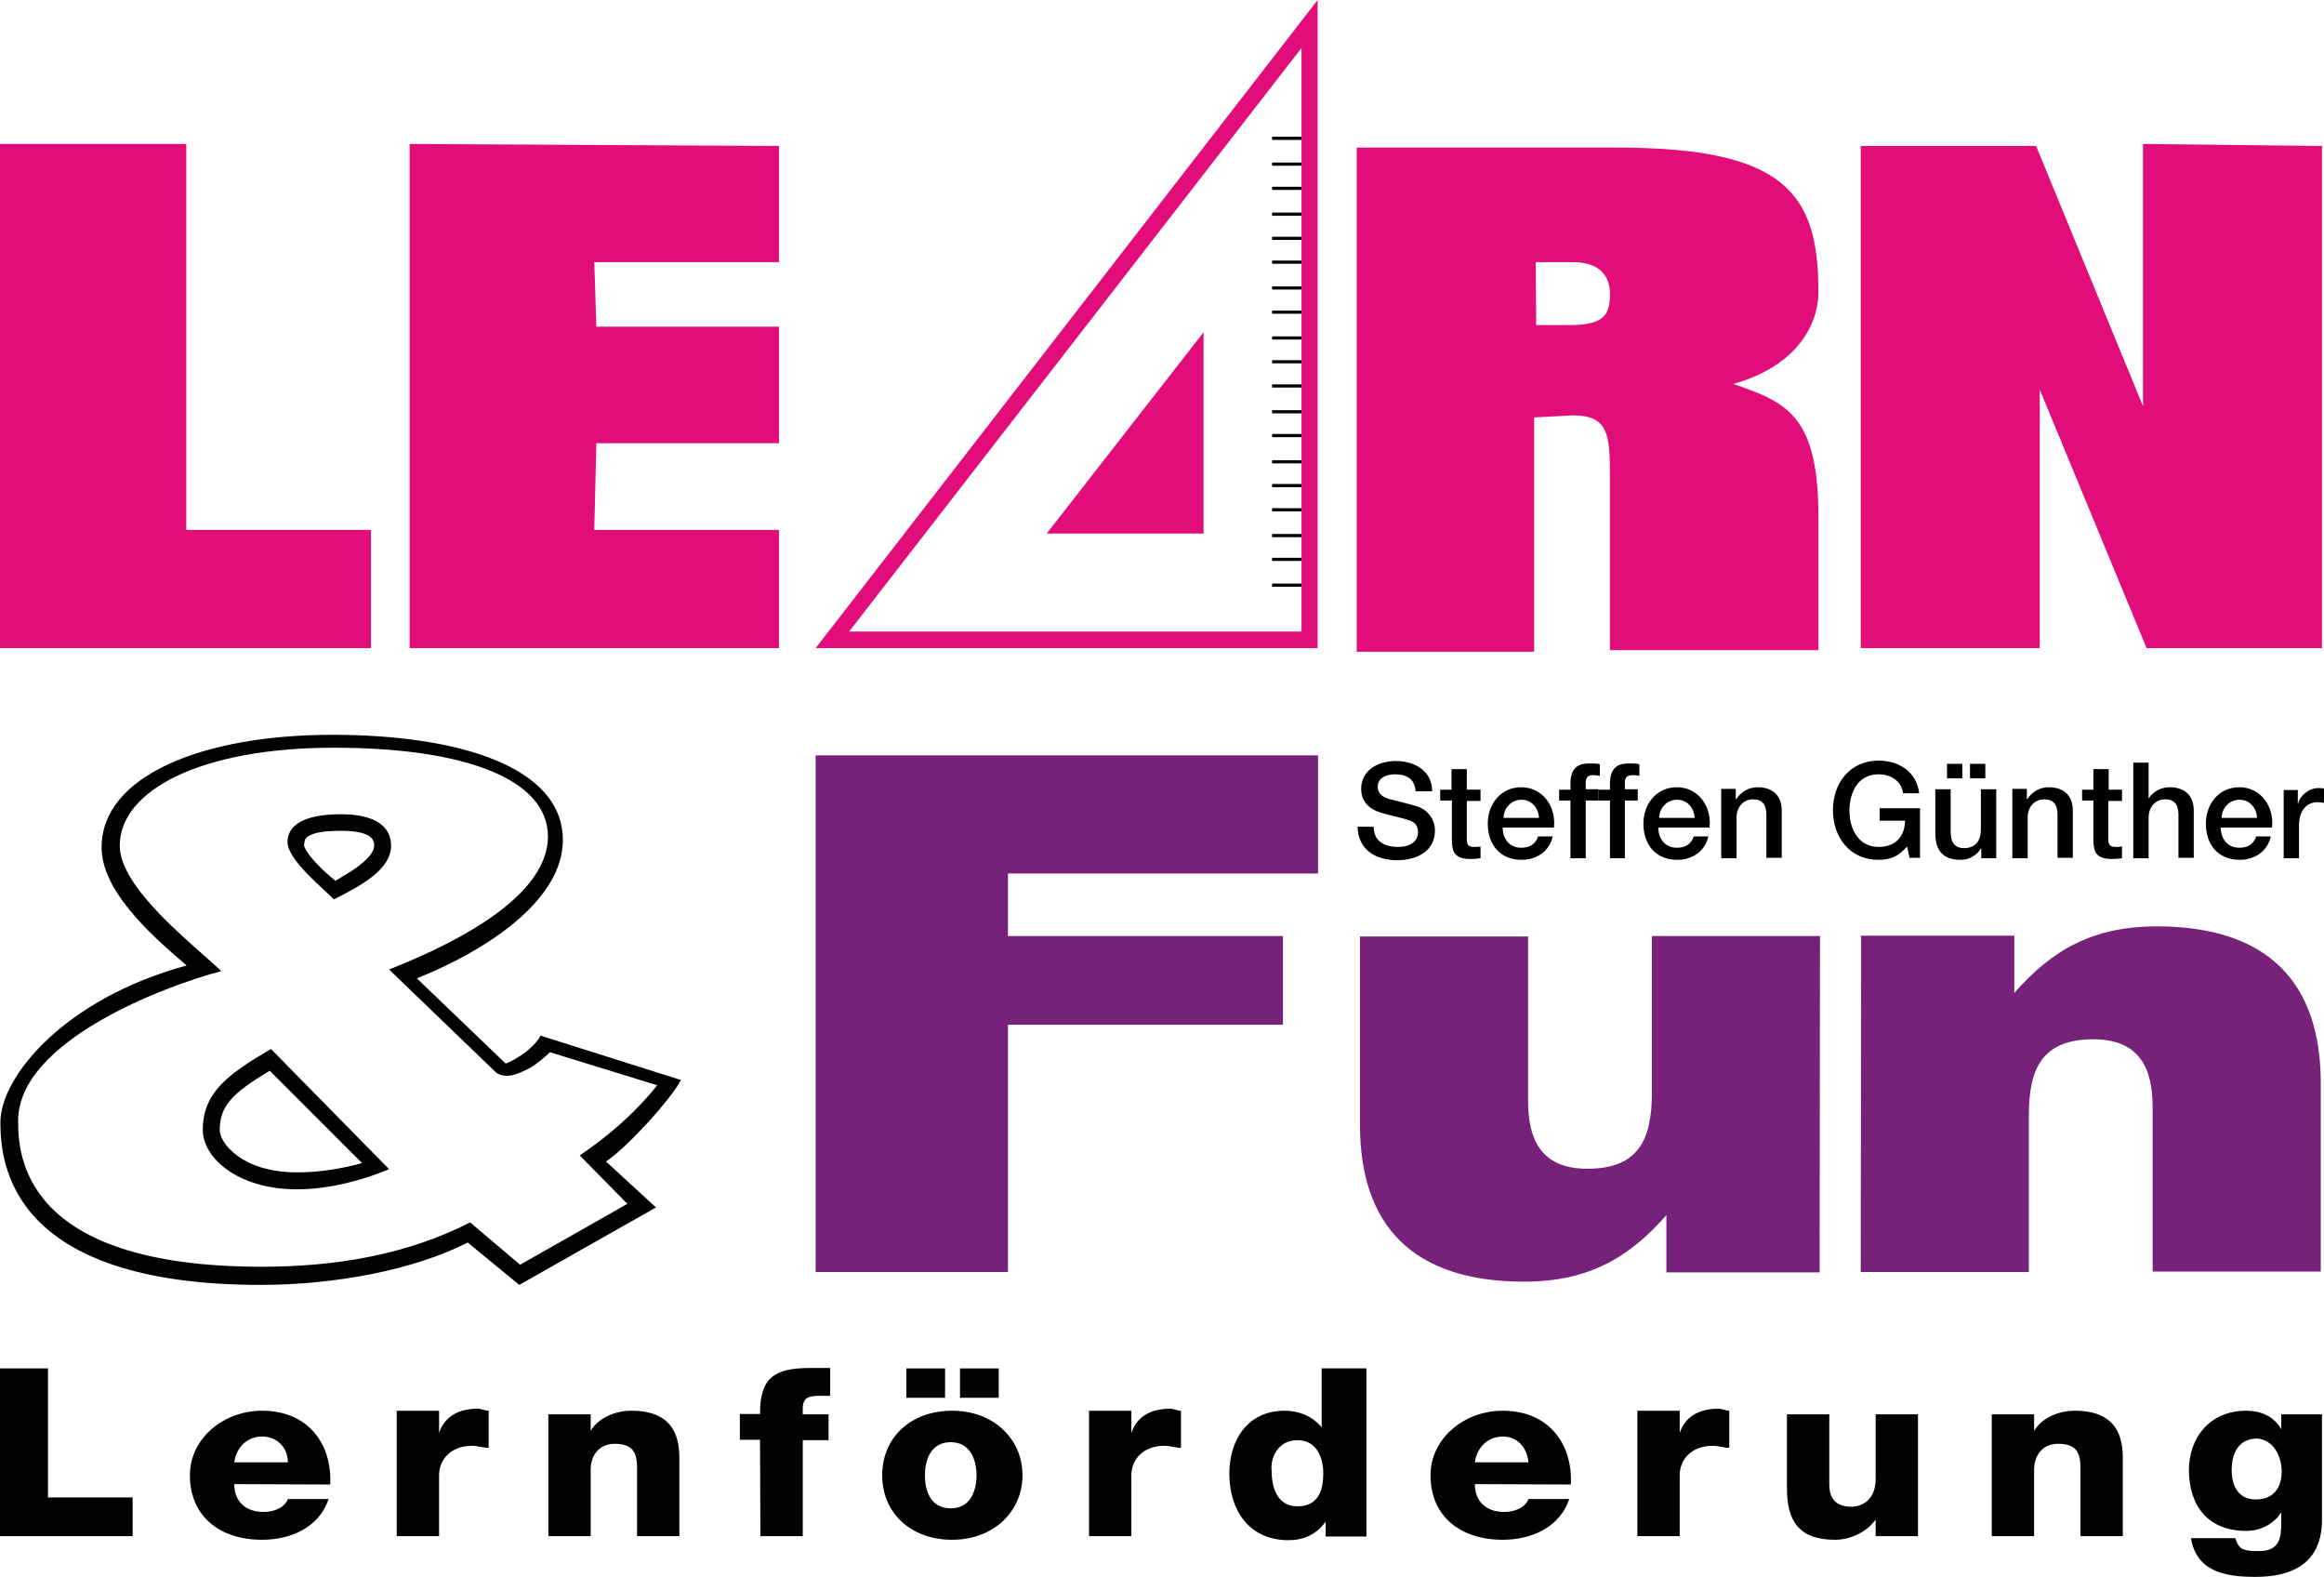 <?xml version="1.0" encoding="utf-8"?>
<!-- Generator: Adobe Illustrator 19.1.0, SVG Export Plug-In . SVG Version: 6.00 Build 0)  -->
<svg version="1.1" id="Ebene_1" xmlns="http://www.w3.org/2000/svg" xmlns:xlink="http://www.w3.org/1999/xlink" x="0px" y="0px"
	 viewBox="-191 85 576.4 391" style="enable-background:new -191 85 576.4 391;" xml:space="preserve">
<style type="text/css">
	.st0{fill:#77227A;}
	.st1{fill:#010202;}
	.st2{fill:#E20C7B;}
	.st3{fill:none;stroke:#010202;stroke-width:0.788;stroke-miterlimit:3.864;}
</style>
<polyline class="st0" points="59,400.4 59,339.1 127.2,339.1 127.2,317.1 59,317.1 59,301.6 135.9,301.6 135.9,272.3 11.3,272.3 
	11.3,400.4 59,400.4 "/>
<path class="st0" d="M270.5,400.4h41.7v-38.9c0-11.4,3.2-18.8,16-18.8c11.9,0,14.7,7.8,14.7,16.9v40.7h41.7v-46.7
	c0-24.7-12.8-38.9-40.7-38.9c-16,0-26.1,6-35.3,16.5V317h-38L270.5,400.4"/>
<path class="st0" d="M260.4,317.1h-41.7V356c0,11.4-3.2,18.8-16,18.8c-11.9,0-14.7-7.8-14.7-16.9v-40.7h-41.7v46.7
	c0,24.7,12.8,38.9,40.7,38.9c16,0,26.1-6,35.3-16.5v14.2h38L260.4,317.1"/>
<g>
	<path class="st1" d="M-108.2,308c6.4-3.2,14.2-7.3,14.2-13.3c0-4.6-3.7-7.8-12.4-7.8c-9.2,0-13.3,2.7-13.3,6.9
		C-119.6,298.3-110.9,305.2-108.2,308z M-114.6,292.4c1.4-0.9,3.7-1.4,8.2-1.4c8.2,0,8.2,2.7,8.2,3.7c0,2.7-5,6-7.3,7.3l-2.3,1.4
		c-2.3-1.8-6.9-6-7.8-8.7C-115.5,293.8-115.5,292.9-114.6,292.4z"/>
	<path class="st1" d="M-140.7,365.2c0,6.9,8.7,14.7,23.3,14.7c8.2,0,16.5-2.3,22.9-5l-29.3-29.8C-134.7,351.5-140.7,356-140.7,365.2
		z M-117.3,375.7c-13.7,0-19.2-7.3-19.2-10.5c0-6,3.2-9.2,12.4-14.7l22.9,22.9C-106.3,374.8-111.8,375.7-117.3,375.7z"/>
	<path class="st1" d="M-22.1,352.8l-34.8-11c-2.3,4.1-8.2,6.9-8.7,6.9l-22-21.1c20.2-8.2,36.2-20.6,36.2-34.3
		c0-18.3-26.1-26.1-57.2-26.1c-32,0-57.2,10.1-57.2,27.9c0,10.5,11.4,21.1,21.1,29.3c-30.2,8.2-46.2,27.5-46.2,38.9
		c0,10.1,2.3,40.3,64.6,40.3c18.3,0,38-3.7,51.3-10.5l12.8,10.5l33.9-19.2L-40.7,373C-35.8,369.8-24.8,357.9-22.1,352.8z
		 M-35.4,383.5L-62,398.6l-12.4-10.5c-16,8.2-33.9,11-51.7,11c-59.5,0-60.4-27.9-60.4-36.2c0-19.7,36.2-33.4,50.4-37.1
		c-7.3-6.9-25.2-20.6-25.2-31.1c0-13.7,20.1-24.3,53.1-24.3c32.5,0,53.1,7.8,53.1,22c0,16.5-27.9,28.4-39.4,33l26.6,25.6
		c2.7,1.8,6,0,8.7-1.4c1.4-0.9,3.2-2.3,4.6-3.7l26.6,8.2c-5.5,6.9-11.9,12.4-19.2,17.4L-35.4,383.5z"/>
</g>
<polyline class="st2" points="-99,245.7 -99,216.4 -144.8,216.4 -144.8,120.7 -191,120.7 -191,245.7 -99,245.7 "/>
<polyline class="st2" points="2.2,245.7 2.2,216.4 -43.6,216.4 -43.1,194.9 2.2,194.9 2.2,166 -43.1,166 -43.6,150 2.2,150 
	2.2,121.2 -89.4,120.7 -89.4,245.7 2.2,245.7 "/>
<polyline class="st2" points="314,121.2 270.5,121.2 270.5,245.7 314.9,245.7 314.9,181.6 341.4,245.7 384.9,245.7 384.9,121.2 
	340.5,120.7 340.5,185.7 314,121.2 "/>
<path class="st2" d="M199.1,188c8.7,0,9.2,4.6,9.2,14.7v43.5H260c0,0,0-16.5,0-33c0-25.2-7.8-28.4-21.1-33
	c14.7-4.1,21.1-13.7,21.1-22.9c0-24.3-8.2-35.7-49.9-35.7h-64.6v125h44v-58.1L199.1,188 M189.9,150h9.2c7.3,0,9.2,4.1,9.2,7.8
	c0,4.6-0.9,7.8-9.6,7.8H190L189.9,150L189.9,150z"/>
<path class="st2" d="M11.3,245.7h124.5V85L11.3,245.7z M131.8,241.6H19.6L131.8,96.9C131.8,96.9,131.8,241.6,131.8,241.6z"/>
<polyline class="st2" points="107.5,217.3 68.6,217.3 107.5,167.4 107.5,217.3 "/>
<path class="st3" d="M131.8,119.3h-7.3 M131.8,125.7h-7.3 M131.8,131.7h-7.3 M131.8,138.1h-7.3 M131.8,144.1h-7.3 M131.8,150h-7.3
	 M131.8,156.4h-7.3 M131.8,162.4h-7.3 M131.8,168.8h-7.3 M131.8,174.7h-7.3 M131.8,180.7h-7.3 M131.8,187.1h-7.3 M131.8,193h-7.3
	 M131.8,199.5h-7.3 M131.8,205.4h-7.3 M131.8,211.4h-7.3 M131.8,217.8h-7.3 M131.8,223.7h-7.3 M131.8,230.1h-7.3"/>
<polyline class="st1" points="-191,465.9 -158.1,465.9 -158.1,456.3 -179.1,456.3 -179.1,424.3 -191,424.3 -191,465.9 "/>
<path class="st1" d="M-109.1,453.1c0.5-10.1-5.5-18.3-16.9-18.3c-9.6,0-17.9,6.9-17.9,16c0,10.1,7.3,16,17.9,16
	c7.3,0,14.2-3.2,16.5-10.1h-10.1c-0.9,2.3-3.7,3.2-6,3.2c-4.6,0-7.3-2.7-7.3-6.9L-109.1,453.1 M-132.9,447.6
	c0.5-3.7,3.2-6.4,6.9-6.4s6.4,2.7,6.4,6.4H-132.9z"/>
<path class="st1" d="M-92.6,465.9h10.5v-15.1c0-3.7,2.7-7.3,8.2-7.3c1.4,0,2.7,0.5,4.1,0.5v-9.2c-0.9,0-1.8-0.5-2.7-0.5
	c-4.6,0-8.2,1.8-9.6,6l0,0v-5.5h-10.5V465.9"/>
<path class="st1" d="M-55,465.9h10.5v-16.5c0-3.2,1.8-6.4,6-6.4c6,0,5.5,4.1,5.5,8.2v14.7h10.5v-19.2c0-4.6-0.9-11.9-11.9-11.9
	c-4.1,0-8.2,1.8-10.1,5l0,0v-4.1H-55V465.9"/>
<path class="st1" d="M-2.4,465.9H8.1v-23.8h6.4v-6.4H8.1v-1.4c0-2.7,1.4-3.2,4.1-3.2c0.9,0,1.8,0,2.7,0v-6.9c-1.8,0-3.7,0-5,0
	c-9.2,0-12.4,2.7-12.4,11.4h-5v6.4h5L-2.4,465.9"/>
<path class="st1" d="M27.8,450.8c0,9.2,6.9,16,17.4,16c10.1,0,17.4-6.9,17.4-16s-7.3-16-17.4-16C34.7,434.8,27.8,441.6,27.8,450.8
	 M38.4,450.8c0-3.7,1.4-8.2,6.4-8.2s6.4,4.6,6.4,8.2c0,3.7-1.4,8.2-6.4,8.2C39.7,459,38.4,454.5,38.4,450.8z M33.8,431.6h9.6v-7.3
	h-9.6V431.6z M47.1,431.6h9.6v-7.3h-9.6V431.6z"/>
<path class="st1" d="M79.1,465.9h10.5v-15.1c0-3.7,2.7-7.3,8.2-7.3c1.4,0,2.7,0.5,4.1,0.5v-9.2c-0.9,0-1.8-0.5-2.7-0.5
	c-4.6,0-8.2,1.8-9.6,6l0,0v-5.5H79.1V465.9"/>
<path class="st1" d="M147.3,424.3h-10.5v14.6l0,0c-2.3-2.7-5.5-4.1-9.2-4.1c-9.2,0-13.7,7.3-13.7,15.6c0,8.7,4.6,16.5,14.7,16.5
	c3.7,0,6.9-1.4,9.2-4.6l0,0v3.7h10.1v-41.7 M130.8,442.1c4.6,0,6.4,4.1,6.4,8.2c0,3.7-0.9,8.2-6.4,8.2c-5,0-6.4-4.6-6.4-8.7
	C124,446.7,125.8,442.1,130.8,442.1z"/>
<path class="st1" d="M198.6,453.1c0.5-10.1-5.5-18.3-16.9-18.3c-9.6,0-17.9,6.9-17.9,16c0,10.1,7.3,16,17.9,16
	c7.3,0,14.2-3.2,16.5-10.1h-10.1c-0.9,2.3-3.7,3.2-6,3.2c-4.6,0-7.3-2.7-7.3-6.9L198.6,453.1 M174.8,447.6c0.5-3.7,3.2-6.4,6.9-6.4
	s6,2.7,6.4,6.4H174.8z"/>
<path class="st1" d="M215.1,465.9h10.5v-15.1c0-3.7,2.7-7.3,8.2-7.3c1.4,0,2.7,0.5,4.1,0.5v-9.2c-0.9,0-1.8-0.5-2.7-0.5
	c-4.6,0-8.2,1.8-9.6,6l0,0v-5.5h-10.5V465.9"/>
<path class="st1" d="M284.7,435.7h-10.5v16c0,5.5-3.7,6.9-6,6.9c-3.2,0-5.5-1.4-5.5-5.5v-17.4h-10.5V454c0,7.8,2.7,12.8,11.9,12.8
	c3.7,0,7.8-1.8,10.1-5l0,0v4.1h10.5V435.7"/>
<path class="st1" d="M303,465.9h10.5v-16.5c0-3.2,1.8-6.4,6-6.4c6,0,5.5,4.1,5.5,8.2v14.7h10.5v-19.2c0-4.6-0.9-11.9-11.9-11.9
	c-4.1,0-8.2,1.8-10.1,5l0,0v-4.1H303V465.9"/>
<path class="st1" d="M384.9,435.7h-10.1v3.7l0,0c-1.8-3.2-5-4.6-8.7-4.6c-9.2,0-14.2,6.9-14.2,14.7c0,8.7,4.6,15.1,14.2,15.1
	c3.7,0,6.9-1.8,8.7-4.6l0,0v2.7c0,3.7-0.5,6.9-5.5,6.9c-1.8,0-2.7,0-4.1-0.5c-0.9-0.5-1.4-1.4-1.8-2.7h-11c1.4,8.2,8.2,9.6,16,9.6
	c15.1,0,16.5-9.2,16.5-14.2L384.9,435.7 M374.9,449.9c0,3.7-1.8,6.9-6.4,6.9s-6-3.7-6-7.3c0-3.7,1.4-7.8,6.4-7.8
	C373,442.1,374.9,446.2,374.9,449.9z"/>
<path d="M145.7,289.9c0.1,5.8,4.5,8.4,9.8,8.4c4.7,0,9.4-2.1,9.4-7.4c0-2.4-1.5-5.1-4.6-6c-1.2-0.4-6.4-1.7-6.8-1.8
	c-1.7-0.5-2.8-1.4-2.8-3c0-2.4,2.4-3.1,4.3-3.1c2.8,0,4.9,1.1,5.1,4.2h4.1c0-4.9-4.1-7.5-9-7.5c-4.3,0-8.6,2.2-8.6,6.9
	c0,2.4,1.2,4.9,5.2,6c3.2,0.9,5.4,1.3,7,1.9c1,0.4,1.9,1.1,1.9,2.9s-1.4,3.6-5,3.6c-3.3,0-6-1.4-6-5h-4"/>
<path d="M166.3,283.5h2.8v10.1c0.1,2.8,0.8,4.4,4.7,4.4c0.8,0,1.6-0.1,2.4-0.2v-2.9c-0.5,0.1-1.1,0.1-1.6,0.1
	c-1.7,0-1.8-0.8-1.8-2.3v-9.1h3.4v-2.8h-3.4v-5.1H169v5.1h-2.8v2.7"/>
<path d="M181.9,287.8c0.1-2.5,1.9-4.5,4.5-4.5c2.5,0,4.2,2.1,4.3,4.5H181.9 M194.4,290.2c0.6-5.1-2.7-10-8.1-10
	c-5.1,0-8.3,4.2-8.3,9c0,5.2,3,9,8.4,9c3.7,0,6.9-2.1,7.7-5.8h-3.6c-0.7,1.9-2,2.8-4.2,2.8c-3.1,0-4.6-2.4-4.6-5H194.4z"/>
<path d="M195.7,283.5h2.8v14.3h3.8v-14.3h3.2v-2.8h-3.2V279c0-1.4,0.8-1.8,1.8-1.8c0.8,0,1.3,0.1,1.7,0.2v-2.9
	c-0.6-0.2-1.5-0.2-2.6-0.2c-2.4,0-4.7,0.7-4.7,5.1v1.4h-2.8V283.5"/>
<path d="M205.5,283.5h2.8v14.3h3.7v-14.3h3.2v-2.8H212V279c0-1.4,0.8-1.8,1.9-1.8c0.8,0,1.3,0.1,1.7,0.2v-2.9
	c-0.6-0.2-1.5-0.2-2.6-0.2c-2.4,0-4.7,0.7-4.7,5.1v1.4h-2.8V283.5"/>
<path d="M220.5,287.8c0.1-2.5,1.9-4.5,4.5-4.5c2.5,0,4.2,2.1,4.3,4.5H220.5 M233,290.2c0.6-5.1-2.7-10-8.1-10c-5.1,0-8.3,4.2-8.3,9
	c0,5.2,3,9,8.4,9c3.7,0,6.9-2.1,7.7-5.8h-3.6c-0.7,1.9-2,2.8-4.2,2.8c-3.1,0-4.6-2.4-4.6-5H233z"/>
<path d="M235.9,297.8h3.8v-10.1c0-2.5,1.6-4.5,4.1-4.5c2.2,0,3.3,1.2,3.3,3.8v10.7h3.8V286c0-3.8-2.3-5.8-6-5.8
	c-2.2,0-4.2,1.2-5.3,3l-0.1-0.1v-2.5h-3.6V297.8"/>
<path d="M285.2,285.4h-10v3.1h6.3c-0.1,4-2.4,6.5-6.6,6.5c-5,0-7.2-4.5-7.2-9s2.1-9,7.2-9c3,0,5.7,1.6,6.1,4.7h4
	c-0.6-5.3-5-8.1-10.1-8.1c-7.1,0-11.3,5.6-11.3,12.3s4.2,12.3,11.3,12.3c2.9,0,4.9-0.8,7.1-3.3l0.6,2.8h2.6V285.4"/>
<path d="M304.1,280.7h-3.8v9.9c0,2.6-1.1,4.7-4.2,4.7c-2,0-3.3-1.1-3.3-4.1v-10.5H289v10.8c0,4.5,1.9,6.7,6.4,6.7
	c1.9,0,3.9-1.1,4.9-2.8h0.1v2.4h3.7L304.1,280.7 M291.9,278h3.8v-3.6h-3.8V278z M297.6,278h3.8v-3.6h-3.8V278z"/>
<path d="M308.1,297.8h3.8v-10.1c0-2.5,1.6-4.5,4.1-4.5c2.2,0,3.3,1.2,3.3,3.8v10.7h3.8V286c0-3.8-2.3-5.8-6-5.8
	c-2.2,0-4.2,1.2-5.3,3l-0.1-0.1v-2.5h-3.6V297.8"/>
<path d="M325.4,283.5h2.8v10.1c0.1,2.8,0.8,4.4,4.7,4.4c0.8,0,1.6-0.1,2.4-0.2v-2.9c-0.5,0.1-1.1,0.1-1.6,0.1
	c-1.7,0-1.8-0.8-1.8-2.3v-9.1h3.4v-2.8H332v-5.1h-3.8v5.1h-2.8V283.5"/>
<path d="M338.1,297.8h3.8v-10.1c0-2.5,1.6-4.5,4.1-4.5c2.2,0,3.3,1.2,3.3,3.8v10.7h3.8V286c0-3.8-2.3-5.8-6-5.8
	c-2.2,0-4.2,1.2-5.1,2.7h-0.1v-8.8h-3.8V297.8"/>
<path d="M360,287.8c0.1-2.5,1.9-4.5,4.5-4.5c2.5,0,4.2,2.1,4.3,4.5H360 M372.5,290.2c0.6-5.1-2.7-10-8.1-10c-5.1,0-8.3,4.2-8.3,9
	c0,5.2,3,9,8.4,9c3.7,0,6.9-2.1,7.7-5.8h-3.6c-0.7,1.9-2,2.8-4.2,2.8c-3.1,0-4.6-2.4-4.6-5H372.5z"/>
<path d="M375.4,297.8h3.8v-8.1c0-3.8,2-5.8,4.6-5.8c0.5,0,1.1,0.1,1.6,0.2v-3.6c-0.3,0-0.6-0.1-1.4-0.1c-2.3,0-4.6,1.9-5,3.8h-0.1
	v-3.3h-3.5L375.4,297.8"/>
</svg>
